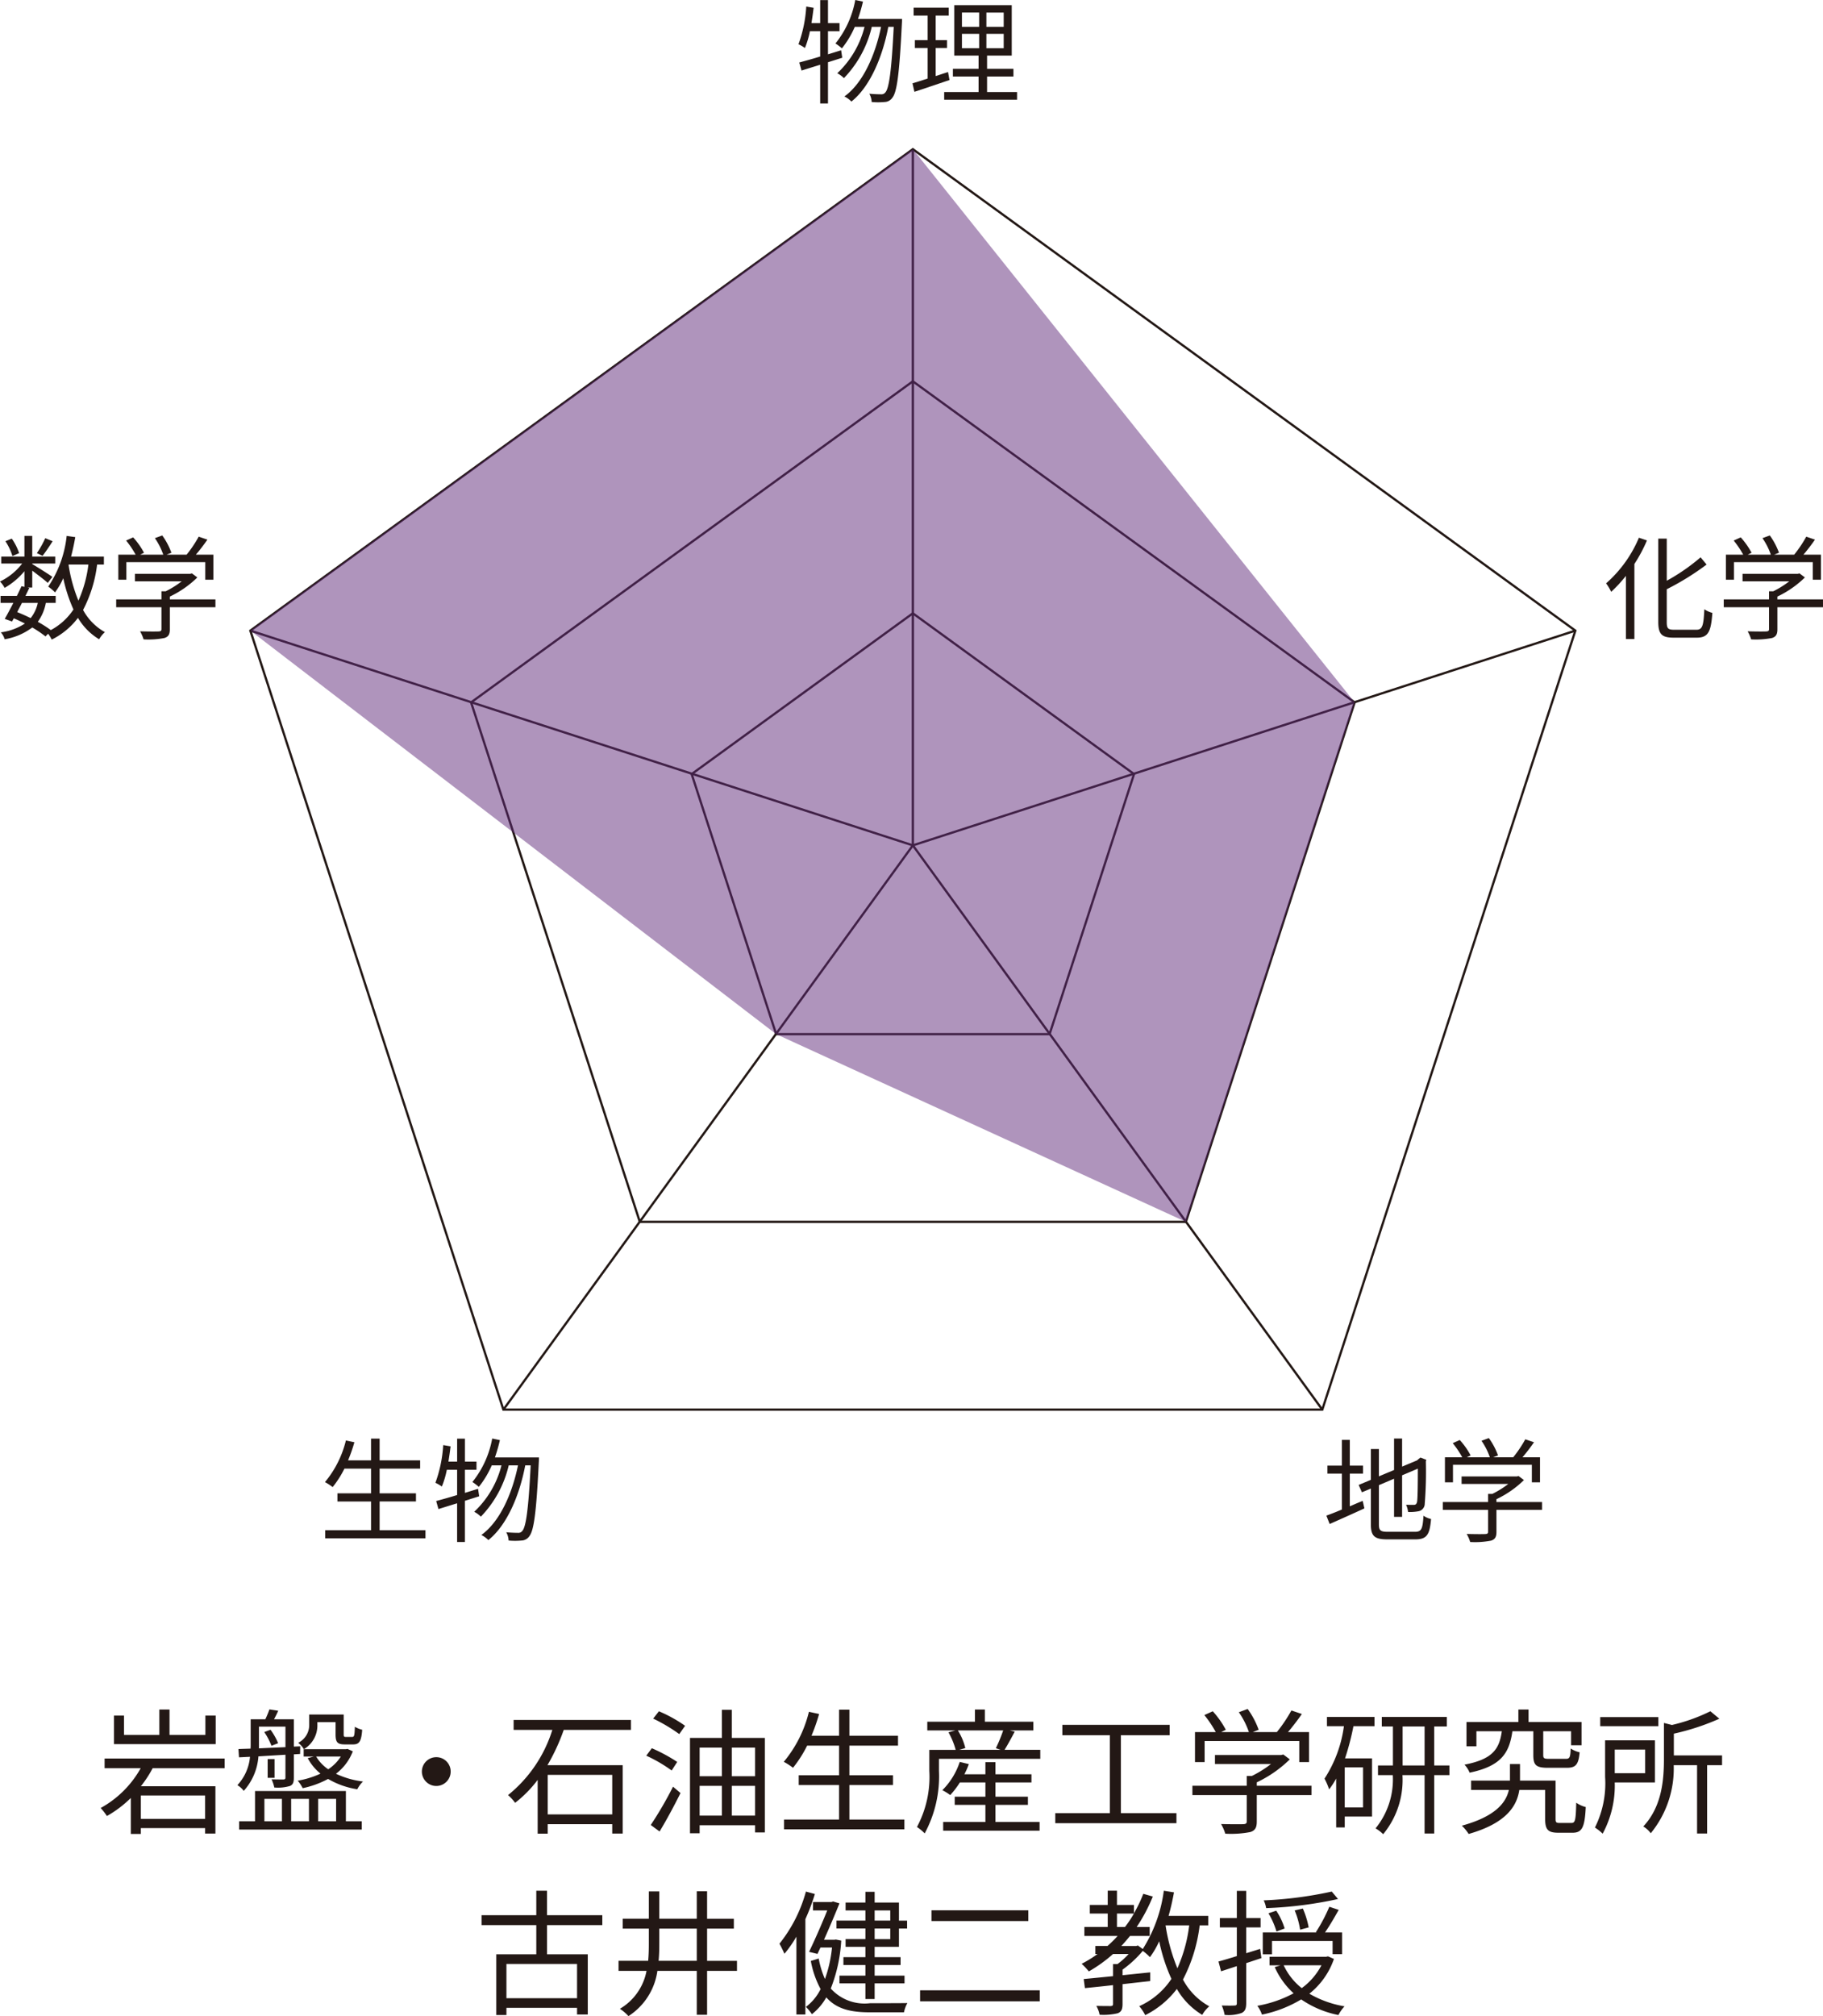 <svg xmlns="http://www.w3.org/2000/svg" width="160.982" height="177.992" viewBox="0 0 160.982 177.992"><defs><style>.cls-1{fill:#231815;}.cls-2{fill:none;stroke:#231815;stroke-miterlimit:10;stroke-width:0.2px;}.cls-3{fill:#612b7a;opacity:0.5;}</style></defs><g id="レイヤー_2" data-name="レイヤー 2"><g id="レイヤー_3" data-name="レイヤー 3"><path class="cls-1" d="M13.482,156.104a10.455,10.455,0,0,1-1.043,1.596h6.584v4.174H18.112v-.48H12.439v.516h-.888v-3.178a9.868,9.868,0,0,1-2.111,1.595,4.82,4.82,0,0,0-.552-.707,9.055,9.055,0,0,0,3.538-3.515H9.237V155.252H19.839v.852Zm5.565-2.122h-8.983v-2.52h.888V153.165h3.118v-2.242h.899V153.165h3.166v-1.703h.912Zm-.936,4.533H12.439v2.062H18.112Z"/><path class="cls-1" d="M25.207,154.916c-.828.049-1.644.097-2.387.145a5.09,5.09,0,0,1-1.296,3.046,1.899,1.899,0,0,0-.563-.504,4.201,4.201,0,0,0,1.115-2.506l-.971.048-.049-.731c.324-.013.684-.024,1.067-.036.013-.132.013-.264.013-.384v-2.207h1.295c.132-.288.276-.624.359-.875l.78.119c-.12.276-.252.528-.372.756h1.751v2.411l.563-.024-.012.672-.552.036v2.051c0,.396-.06.623-.348.743a3.73,3.73,0,0,1-1.379.132,3.16,3.16,0,0,0-.24-.72c.492.013.924.013,1.056.013.132-.013.168-.048.168-.168ZM30.544,160.793h1.403v.731H21.117V160.793h1.403v-2.674H30.544Zm-7.676-6.788v.348c.72-.036,1.523-.071,2.339-.107v-1.812H22.868ZM23.888,152.71a5.487,5.487,0,0,1,.671,1.188l-.587.228a5.92,5.92,0,0,0-.636-1.211Zm-.54,8.083h1.547v-1.979H23.348Zm.899-5.493v1.655h-.611V155.3Zm1.464,3.515V160.793h1.57v-1.979Zm5.444-4.198a4.51,4.51,0,0,1-1.487,1.979,7.733,7.733,0,0,0,2.387.684,2.543,2.543,0,0,0-.504.684,7.224,7.224,0,0,1-2.578-.911,8.355,8.355,0,0,1-2.243.815,3.186,3.186,0,0,0-.443-.66,7.943,7.943,0,0,0,2.015-.623,4.409,4.409,0,0,1-1.127-1.367l.539-.145h-.899v-.647H30.544l.144-.024Zm-3.13-2.387a2.437,2.437,0,0,1-1.188,2.195,2.244,2.244,0,0,0-.504-.563,1.756,1.756,0,0,0,.972-1.644v-.852h3.046v1.739c0,.216.024.24.216.24h.517c.191,0,.228-.084.251-.899a2.244,2.244,0,0,0,.648.264c-.072,1.031-.265,1.295-.792,1.295H30.46c-.66,0-.828-.18-.828-.888v-1.079H28.025Zm-.108,2.843a3.545,3.545,0,0,0,1.067,1.128,3.823,3.823,0,0,0,1.115-1.128Zm.18,3.742V160.793h1.584v-1.979Z"/><path class="cls-1" d="M39.797,156.403a1.271,1.271,0,1,1-1.271-1.271A1.264,1.264,0,0,1,39.797,156.403Z"/><path class="cls-1" d="M49.782,152.722a17.804,17.804,0,0,1-1.439,3.118H54.987v6.033h-.923v-.828H48.367v.84h-.888v-4.749a10.584,10.584,0,0,1-1.991,2.026,4.183,4.183,0,0,0-.623-.684,11.955,11.955,0,0,0,3.91-5.757H45.356v-.876h10.362v.876Zm-1.415,3.97v3.49h5.697v-3.49Z"/><path class="cls-1" d="M59.312,156.308A12.944,12.944,0,0,0,57.069,155l.491-.659a14.493,14.493,0,0,1,2.243,1.211Zm-1.847,4.81a32.267,32.267,0,0,0,1.967-3.382l.66.563c-.552,1.115-1.248,2.41-1.848,3.394Zm.72-10.039A12.299,12.299,0,0,1,60.499,152.362l-.516.731a14.877,14.877,0,0,0-2.303-1.367Zm9.354,2.352v8.347h-.863v-.636H61.782v.708h-.852v-8.419H63.749v-2.483h.876v2.483Zm-5.757.852v2.53H63.749v-2.53Zm0,6.008H63.749v-2.626H61.782Zm2.843-6.008v2.53h2.051v-2.53Zm2.051,6.008v-2.626H64.625v2.626Z"/><path class="cls-1" d="M79.863,160.638v.863H69.237v-.863h4.856v-3.047H70.532v-.863h3.562v-2.614H71.275a10.723,10.723,0,0,1-1.247,1.954,5.986,5.986,0,0,0-.815-.527,10.933,10.933,0,0,0,2.219-4.413l.899.191a16.174,16.174,0,0,1-.672,1.919h2.435v-2.303h.912v2.303H79.3v.876H75.006v2.614h3.85v.863H75.006v3.047Z"/><path class="cls-1" d="M91.863,154.484v.792H82.916v1.067a10.604,10.604,0,0,1-1.26,5.517,3.904,3.904,0,0,0-.684-.563,9.347,9.347,0,0,0,1.092-4.953v-1.859H84.392a6.639,6.639,0,0,0-.636-1.547l.611-.168H81.885V152.002h4.209v-1.079h.876v1.079H91.251v.768H89.164l.444.108c-.3.563-.624,1.163-.899,1.606Zm-3.958,6.369h3.897v.768H83.288v-.768h3.729V159.342h-2.71v-.72h2.71v-1.259H84.763a7.71,7.71,0,0,1-.852,1.115,4.806,4.806,0,0,0-.695-.432,6.311,6.311,0,0,0,1.535-2.495l.804.192a6.765,6.765,0,0,1-.396.899h1.858v-1.067h.888v1.067H91.084v.72H87.905v1.259h2.866v.72H87.905Zm-3.322-8.084a5.156,5.156,0,0,1,.66,1.56l-.54.155h3.658l-.42-.144a13.997,13.997,0,0,0,.647-1.571Z"/><path class="cls-1" d="M103.887,160.073v.888H93.188v-.888h4.822v-6.884H93.812v-.911h9.475v.911H98.981v6.884Z"/><path class="cls-1" d="M115.815,158.479h-4.834v2.339c0,.527-.144.791-.575.924a8.93,8.93,0,0,1-2.207.144,3.802,3.802,0,0,0-.372-.852c.912.023,1.728.023,1.955.012.252-.012.312-.071.312-.252v-2.314h-4.797v-.827h4.797v-.864h.456a10.006,10.006,0,0,0,1.691-1.055h-4.953v-.792h5.853l.18-.048.576.432a10.726,10.726,0,0,1-2.915,2.027v.3h4.834Zm-9.439-2.914h-.852v-2.65h1.835a9.951,9.951,0,0,0-1.007-1.5l.743-.336a8.017,8.017,0,0,1,1.151,1.632l-.407.204h2.446a7.071,7.071,0,0,0-.888-1.752l.779-.287a7.354,7.354,0,0,1,.972,1.835l-.516.204h2.123a12.953,12.953,0,0,0,1.283-1.907l.924.312c-.372.54-.815,1.115-1.224,1.596h1.859v2.65h-.864v-1.859H106.376Z"/><path class="cls-1" d="M117.177,151.582H121.375v.815h-1.859a22.311,22.311,0,0,1-.743,2.843h2.387v5.133h-2.411v.96h-.756v-4.317a6.956,6.956,0,0,1-.623.959,5.644,5.644,0,0,0-.408-.947,11.268,11.268,0,0,0,1.715-4.63h-1.499Zm3.19,4.45h-1.619v3.538h1.619Zm7.628.684h-1.344v5.157h-.852v-5.157h-1.954a7.516,7.516,0,0,1-1.703,5.217,3.201,3.201,0,0,0-.672-.516,6.852,6.852,0,0,0,1.523-4.701h-1.308v-.852h1.319v-3.442h-.983V151.582h5.745v.84h-1.116v3.442h1.344Zm-2.195-.852v-3.442h-1.942v3.442Z"/><path class="cls-1" d="M138.771,160.938c.324,0,.384-.229.42-1.787a2.563,2.563,0,0,0,.84.384c-.084,1.811-.336,2.267-1.164,2.267h-1.247c-.911,0-1.175-.252-1.175-1.235v-2.543H134.166c-.216,1.428-1.151,2.938-4.474,3.886a4.128,4.128,0,0,0-.6-.731c2.975-.815,3.898-2.039,4.15-3.154h-3.335v-.827h3.431v-1.463h.888v1.463h3.142v3.37c0,.324.048.372.384.372Zm-5.217-8.096c-.276,1.967-1.031,3.082-3.778,3.658a2.239,2.239,0,0,0-.455-.708c2.458-.468,3.082-1.355,3.298-2.95H130.376v1.331h-.875v-2.146H134.082v-1.104h.899v1.104h4.678v2.051h-.924V152.842h-2.458v2.099c0,.288.071.336.504.336h1.499c.323,0,.396-.12.419-.911a2.469,2.469,0,0,0,.792.335c-.096,1.092-.348,1.367-1.127,1.367h-1.68c-1.043,0-1.283-.239-1.283-1.115V152.842Z"/><path class="cls-1" d="M142.592,157.363a8.942,8.942,0,0,1-1.067,4.521,4.382,4.382,0,0,0-.684-.54,8.704,8.704,0,0,0,.899-4.474v-3.226h4.402v3.718Zm3.851-4.966h-5.134v-.803h5.134Zm-3.851,2.063v2.087h2.687v-2.087Zm9.476,1.379h-1.319v6.033h-.888v-6.033h-2.063a9.004,9.004,0,0,1-2.026,6.009,2.271,2.271,0,0,0-.66-.6c1.655-1.763,1.823-4.149,1.823-5.961v-3.178l.708.18a15.465,15.465,0,0,0,3.394-1.212l.792.66a21.074,21.074,0,0,1-4.018,1.319v1.919h4.258Z"/><path class="cls-1" d="M48.307,169.957v2.578H51.904v5.313H50.957v-.588H44.721v.636h-.9v-5.361H47.358V169.957h-4.833v-.876h4.833v-2.158h.948v2.158H53.188v.876Zm2.65,3.43H44.721v3.022H50.957Z"/><path class="cls-1" d="M65.08,173.999H62.441v3.874H61.529v-3.874H58.052a5.668,5.668,0,0,1-2.555,3.993,4.011,4.011,0,0,0-.756-.647A4.927,4.927,0,0,0,57.092,173.999H54.621v-.888h2.615c.048-.492.06-.995.06-1.511v-1.332H54.993v-.875H57.296v-2.411h.924v2.411H61.529V166.971h.912v2.423h2.362v.875h-2.362v2.843h2.639Zm-3.551-.888v-2.843H58.22v1.344c0,.504-.013,1.007-.061,1.499Z"/><path class="cls-1" d="M71.959,167.211a18.414,18.414,0,0,1-.839,2.219v8.419h-.792v-6.872a10.775,10.775,0,0,1-1.056,1.511c-.084-.191-.312-.671-.443-.887a12.724,12.724,0,0,0,2.339-4.605Zm2.327,4.113a13.63,13.63,0,0,1-.924,4.233,4.014,4.014,0,0,0,3.467,1.296c.371,0,2.794,0,3.298-.013a2.779,2.779,0,0,0-.3.816H76.793c-1.691,0-2.927-.3-3.826-1.319a4.992,4.992,0,0,1-1.271,1.486,4.344,4.344,0,0,0-.527-.647,4.395,4.395,0,0,0,1.295-1.571,8.377,8.377,0,0,1-.863-2.482l.695-.216a8.183,8.183,0,0,0,.552,1.812,11.644,11.644,0,0,0,.624-2.783H72.451L72.188,172.5l-.744-.181c.54-1.115,1.188-2.614,1.607-3.657H71.791V167.918h1.632l.144-.048.563.168c-.359.888-.863,2.087-1.367,3.214h.912l.132-.023Zm2.135-2.662h-1.751v-.696h1.751v-.947h.815v.947h2.147v1.596h.719v.695h-.719V171.876H77.236v.911h2.291v.696h-2.291v.936H79.875v.684H77.236v1.379H76.421v-1.379h-2.291V174.419h2.291v-.936H74.479v-.696H76.421V171.876h-1.751v-.684h1.751v-.936H73.866v-.695H76.421Zm.815,0v.899h1.38v-.899Zm1.38,1.595H77.236v.936h1.38Z"/><path class="cls-1" d="M91.815,175.714v.972H81.249v-.972Zm-1.008-7.064v.948H82.256v-.948Z"/><path class="cls-1" d="M105.938,169.981a13.977,13.977,0,0,1-1.475,4.785,5.817,5.817,0,0,0,2.326,2.362,2.692,2.692,0,0,0-.623.756,6.422,6.422,0,0,1-2.243-2.291,7.973,7.973,0,0,1-2.794,2.314,3.69,3.69,0,0,0-.528-.791,6.706,6.706,0,0,0,2.843-2.411,15.603,15.603,0,0,1-1.079-3.322,7.772,7.772,0,0,1-.816,1.403,5.118,5.118,0,0,0-.635-.552,9.754,9.754,0,0,1-1.787,1.655v.492c.804-.084,1.631-.168,2.446-.252v.768l-2.446.275v1.751c0,.456-.097.684-.42.816a5.445,5.445,0,0,1-1.607.132,2.465,2.465,0,0,0-.288-.78c.6.013,1.116.013,1.271.013.156-.013.204-.049.204-.181v-1.667c-.924.108-1.775.192-2.482.264l-.108-.803c.708-.061,1.607-.156,2.591-.252v-1.067h.396a6.916,6.916,0,0,0,.983-.888H98.287a12.608,12.608,0,0,1-2.135,1.535,6.666,6.666,0,0,0-.636-.672,10.5,10.5,0,0,0,1.403-.863h-.192v-.708h1.067a10.297,10.297,0,0,0,.9-.888H95.757v-.791h2.062v-1.188h-1.583v-.756h1.583v-1.259h.815v1.259h1.499v.744a12.705,12.705,0,0,0,.828-1.728l.839.24A14.634,14.634,0,0,1,100.374,170.125h1.151v.791H99.786c-.252.312-.504.601-.768.888h1.308l.155-.048.433.312a12.724,12.724,0,0,0,1.858-5.145l.899.144c-.132.708-.287,1.415-.479,2.075h3.502v.84Zm-6.596.144a10.116,10.116,0,0,0,.791-1.188h-1.499v1.188Zm3.586-.132a16.556,16.556,0,0,0,1.043,3.777,13.249,13.249,0,0,0,1.044-3.789h-2.087Z"/><path class="cls-1" d="M110.047,173.315v3.525c0,.492-.107.732-.407.876a3.505,3.505,0,0,1-1.499.168,3.629,3.629,0,0,0-.252-.828c.516.013.983.013,1.115,0,.156,0,.216-.035.216-.216V173.579l-1.392.456-.228-.864c.443-.119,1.008-.287,1.619-.479v-2.53h-1.499V169.333h1.499v-2.398h.827V169.333h1.271v.828h-1.271v2.278l1.235-.384.108.815Zm7.748-.372a6.689,6.689,0,0,1-2.171,3.07,9.171,9.171,0,0,0,3.106,1.115,3.459,3.459,0,0,0-.54.768,8.775,8.775,0,0,1-3.286-1.379,10.915,10.915,0,0,1-3.466,1.343,2.861,2.861,0,0,0-.408-.779,10.546,10.546,0,0,0,3.203-1.104,6.901,6.901,0,0,1-1.668-2.314l.517-.156h-.972V172.752h5.001l.156-.036Zm-5.469-.408h-.815v-1.931h4.761l-.071-.023a14.785,14.785,0,0,0,1.187-2.243l.828.275c-.372.66-.815,1.428-1.211,1.991h1.511v1.919h-.84v-1.163h-5.349Zm5.828-4.881a35.451,35.451,0,0,1-6.344.804,2.682,2.682,0,0,0-.216-.684,34.555,34.555,0,0,0,6.009-.779Zm-5.433,2.866a7.157,7.157,0,0,0-.708-1.606l.685-.229a5.809,5.809,0,0,1,.743,1.571Zm.636,2.986a5.534,5.534,0,0,0,1.595,2.015,5.87,5.87,0,0,0,1.739-2.015Zm1.451-3.142a7.339,7.339,0,0,0-.479-1.703l.72-.168a7.728,7.728,0,0,1,.516,1.667Z"/><polygon class="cls-2" points="80.611 13.172 22.108 55.676 44.454 124.45 116.767 124.45 139.113 55.676 80.611 13.172"/><polygon class="cls-2" points="56.5 107.87 41.599 62.009 80.611 33.665 119.623 62.009 104.721 107.87 56.5 107.87"/><polygon class="cls-2" points="68.539 91.3 61.078 68.338 80.61 54.147 100.143 68.338 92.683 91.3 68.539 91.3"/><polyline class="cls-2" points="80.611 13.172 80.611 74.633 139.113 55.676"/><polyline class="cls-2" points="116.767 124.45 80.611 74.633 44.454 124.45"/><line class="cls-2" x1="80.611" y1="74.633" x2="22.108" y2="55.676"/><path class="cls-1" d="M8.575,49.841a11.63,11.63,0,0,1-1.239,4.008,4.914,4.914,0,0,0,1.929,1.959,2.377,2.377,0,0,0-.51.63,5.381,5.381,0,0,1-1.869-1.89,6.573,6.573,0,0,1-2.318,1.919,3.249,3.249,0,0,0-.32-.52l-.229.24a9.851,9.851,0,0,0-1.17-.79,5.584,5.584,0,0,1-2.438,1.04,1.522,1.522,0,0,0-.34-.61,5.063,5.063,0,0,0,2.129-.779c-.319-.16-.649-.32-.979-.46l-.159.28L.42,54.638c.22-.38.489-.889.759-1.409H.05v-.619H1.489c.149-.3.289-.59.409-.859l.26.06V50.431a6.473,6.473,0,0,1-1.749,1.469A2.521,2.521,0,0,0,0,51.34,5.454,5.454,0,0,0,1.959,49.751H.109v-.61H2.158V47.312h.689v1.828H4.877V49.751H2.848v.05c.431.25,1.51.93,1.779,1.129L4.218,51.46c-.261-.24-.89-.72-1.37-1.079v1.488H2.418l.17.04c-.109.221-.22.46-.34.7H4.917v.619H4.048a4.105,4.105,0,0,1-.71,1.669,10.038,10.038,0,0,1,1.149.73,5.504,5.504,0,0,0,1.999-1.819,13.508,13.508,0,0,1-.899-2.759,6.564,6.564,0,0,1-.729,1.25A3.808,3.808,0,0,0,4.258,51.79,9.839,9.839,0,0,0,5.887,47.312l.76.109c-.101.59-.23,1.17-.37,1.719H9.175v.7Zm-7.477-.75a5.104,5.104,0,0,0-.619-1.309l.56-.23a4.972,4.972,0,0,1,.649,1.279Zm.84,4.138c-.14.28-.29.55-.42.81.4.16.8.34,1.189.53a3.21,3.21,0,0,0,.63-1.34Zm2.709-5.446c-.29.459-.63.959-.89,1.289l-.5-.24a8.46,8.46,0,0,0,.739-1.319Zm1.409,2.089a13.749,13.749,0,0,0,.869,3.158,10.971,10.971,0,0,0,.88-3.188H6.066Z"/><path class="cls-1" d="M19.024,53.608H14.997v1.949c0,.439-.12.659-.479.77a7.418,7.418,0,0,1-1.84.12,3.17,3.17,0,0,0-.31-.71c.76.021,1.439.021,1.629.01.21-.01.261-.06.261-.21V53.608h-3.998V52.919h3.998v-.72h.379a8.315,8.315,0,0,0,1.409-.879H11.919v-.66H16.796l.15-.04.479.36A8.946,8.946,0,0,1,14.997,52.669v.25h4.027Zm-7.865-2.429h-.71v-2.209h1.529a8.305,8.305,0,0,0-.84-1.249l.62-.279a6.652,6.652,0,0,1,.959,1.359l-.34.169H14.417a5.937,5.937,0,0,0-.739-1.459l.649-.239a6.158,6.158,0,0,1,.81,1.529l-.43.169h1.77a10.84,10.84,0,0,0,1.069-1.589l.77.26c-.311.45-.68.93-1.02,1.329h1.549v2.209H18.125V49.631H11.159Z"/><path class="cls-1" d="M73.116,5.496V9.135h-.689V5.717c-.59.18-1.159.359-1.648.51l-.2-.71c.51-.14,1.149-.31,1.849-.529V2.758h-.909a7.957,7.957,0,0,1-.439,1.479,3.578,3.578,0,0,0-.57-.33A11.663,11.663,0,0,0,71.197.579l.65.11c-.051.449-.12.909-.19,1.349h.77V.01h.689V2.038h1.02v.72H73.116V4.797l1.16-.359.1.659ZM79.653,1.669s0,.29-.011.38c-.22,4.527-.439,6.076-.839,6.576a.861.861,0,0,1-.689.38,6.18,6.18,0,0,1-1.14,0,1.609,1.609,0,0,0-.21-.729c.45.04.85.05,1.05.05a.422.422,0,0,0,.369-.17c.32-.35.54-1.829.74-5.787h-.48c-.499,2.619-1.599,5.277-3.258,6.597a2.24,2.24,0,0,0-.62-.45c1.64-1.179,2.719-3.638,3.238-6.146h-.819a9.707,9.707,0,0,1-2.459,4.527,2.437,2.437,0,0,0-.589-.43,8.451,8.451,0,0,0,2.408-4.098h-.859A8.261,8.261,0,0,1,74.346,4.268a4.991,4.991,0,0,0-.569-.43A8.545,8.545,0,0,0,75.525,0l.68.14a14.396,14.396,0,0,1-.439,1.529Z"/><path class="cls-1" d="M83.847,7.065c-1.07.36-2.209.75-3.099,1.04l-.17-.75c.37-.109.829-.25,1.339-.42V4.237h-1.129V3.548H81.917V1.379H80.678V.68h3.099v.699H82.627V3.548h.999V4.237h-.999V6.716l1.089-.359ZM89.812,8.125v.68H83.377V8.125H86.415V6.756H84.146V6.076H86.415V4.907H84.266V.459h5.077V4.907H87.164V6.076h2.329v.68h-2.329V8.125ZM84.945,2.368h1.52V1.109H84.945Zm0,1.889h1.52V2.988H84.945Zm3.688-3.147h-1.529V2.368h1.529Zm0,1.879h-1.529V4.257h1.529Z"/><path class="cls-1" d="M145.436,47.712a13.436,13.436,0,0,1-1.109,2.079v6.626h-.749V50.84a11.89,11.89,0,0,1-1.3,1.409,4.983,4.983,0,0,0-.449-.749,11.066,11.066,0,0,0,2.898-4.028Zm4.357,7.886c.55,0,.64-.36.71-1.81a2.369,2.369,0,0,0,.71.32c-.12,1.619-.34,2.188-1.369,2.188h-2.049c-1.04,0-1.359-.3-1.359-1.389V47.552h.749v3.718a17.434,17.434,0,0,0,2.988-2.068l.53.64a23.474,23.474,0,0,1-3.519,2.179V54.918c0,.56.11.68.66.68Z"/><path class="cls-1" d="M160.982,53.608h-4.027v1.949c0,.439-.12.659-.479.77a7.418,7.418,0,0,1-1.84.12,3.17,3.17,0,0,0-.31-.71c.76.021,1.439.021,1.629.01.21-.01.261-.06.261-.21V53.608h-3.998V52.919h3.998v-.72h.379a8.315,8.315,0,0,0,1.409-.879h-4.127v-.66h4.877l.15-.04.479.36a8.946,8.946,0,0,1-2.429,1.688v.25h4.027Zm-7.865-2.429h-.71v-2.209h1.529a8.305,8.305,0,0,0-.84-1.249l.62-.279a6.653,6.653,0,0,1,.959,1.359l-.34.169H156.375a5.938,5.938,0,0,0-.739-1.459l.649-.239a6.159,6.159,0,0,1,.81,1.529l-.43.169h1.77a10.84,10.84,0,0,0,1.069-1.589l.77.26c-.311.45-.68.93-1.02,1.329h1.549v2.209H160.083V49.631h-6.966Z"/><path class="cls-1" d="M119.196,132.986c.369-.16.749-.33,1.139-.479l.15.659c-1.06.49-2.188.989-3.068,1.38l-.29-.74c.37-.13.85-.319,1.369-.539v-3.169H117.217v-.709h1.279v-2.27h.7v2.27h1.169v.709h-1.169Zm5.757,2.249c.579,0,.68-.271.749-1.42a1.906,1.906,0,0,0,.67.29c-.12,1.359-.35,1.799-1.399,1.799h-2.448c-1.13,0-1.47-.27-1.47-1.339V131.417l-.789.33-.29-.649,1.079-.45v-2.719h.71v2.409l1.339-.56V127h.71v2.479l1.319-.55.16-.14.14-.11.52.2-.04.14a35.503,35.503,0,0,1-.1,3.738.677.677,0,0,1-.53.659,4.228,4.228,0,0,1-.939.07,2.132,2.132,0,0,0-.18-.64c.24.01.56.01.67.01.149,0,.25-.04.3-.26.05-.24.07-1.35.07-2.938l-1.39.59v3.668h-.71v-3.368l-1.339.569v3.458c0,.53.13.66.779.66Z"/><path class="cls-1" d="M136.172,133.296h-4.027v1.949c0,.439-.12.659-.479.77a7.418,7.418,0,0,1-1.84.12,3.17,3.17,0,0,0-.31-.71c.76.021,1.439.021,1.629.01.21-.01.261-.06.261-.21V133.296h-3.998v-.689h3.998v-.72h.379a8.315,8.315,0,0,0,1.409-.879h-4.127v-.66h4.877l.15-.04.479.36a8.946,8.946,0,0,1-2.429,1.688v.25h4.027Zm-7.865-2.429h-.71v-2.209h1.529a8.305,8.305,0,0,0-.84-1.249l.62-.279a6.652,6.652,0,0,1,.959,1.359l-.34.169h2.039a5.938,5.938,0,0,0-.739-1.459l.649-.239a6.158,6.158,0,0,1,.81,1.529l-.43.169H133.624a10.84,10.84,0,0,0,1.069-1.589l.77.26c-.311.45-.68.93-1.02,1.329h1.549v2.209h-.72v-1.549h-6.966Z"/><path class="cls-1" d="M37.571,135.095v.72H28.717v-.72h4.048v-2.538H29.796v-.72h2.969V129.658H30.415a8.896,8.896,0,0,1-1.039,1.629,4.88,4.88,0,0,0-.68-.439,9.115,9.115,0,0,0,1.849-3.678l.75.159a13.793,13.793,0,0,1-.56,1.6h2.029v-1.919h.759v1.919h3.578v.729H33.523v2.179h3.209v.72h-3.209v2.538Z"/><path class="cls-1" d="M41.055,132.496v3.639h-.689v-3.418c-.59.18-1.159.359-1.648.51l-.2-.71c.51-.14,1.149-.31,1.849-.529v-2.229h-.909a7.956,7.956,0,0,1-.439,1.479,3.578,3.578,0,0,0-.57-.33,11.663,11.663,0,0,0,.689-3.328l.65.11c-.051.449-.12.909-.19,1.349h.77v-2.028h.689v2.028h1.02v.72H41.055v2.039l1.16-.359.1.659ZM47.592,128.669s0,.29-.011.38c-.22,4.527-.439,6.076-.839,6.576a.861.861,0,0,1-.689.38,6.18,6.18,0,0,1-1.14,0,1.609,1.609,0,0,0-.21-.729c.45.04.85.05,1.05.05a.422.422,0,0,0,.369-.17c.32-.35.54-1.829.74-5.787h-.48c-.499,2.619-1.599,5.277-3.258,6.597a2.24,2.24,0,0,0-.62-.45c1.64-1.179,2.719-3.638,3.238-6.146h-.819a9.707,9.707,0,0,1-2.459,4.527,2.437,2.437,0,0,0-.589-.43,8.451,8.451,0,0,0,2.408-4.098h-.859a8.261,8.261,0,0,1-1.14,1.899,4.991,4.991,0,0,0-.569-.43A8.545,8.545,0,0,0,43.464,127l.68.14a14.396,14.396,0,0,1-.439,1.529Z"/><polygon class="cls-3" points="22.108 55.676 80.611 13.172 119.623 62.009 104.721 107.87 68.539 91.3 22.108 55.676"/></g></g></svg>